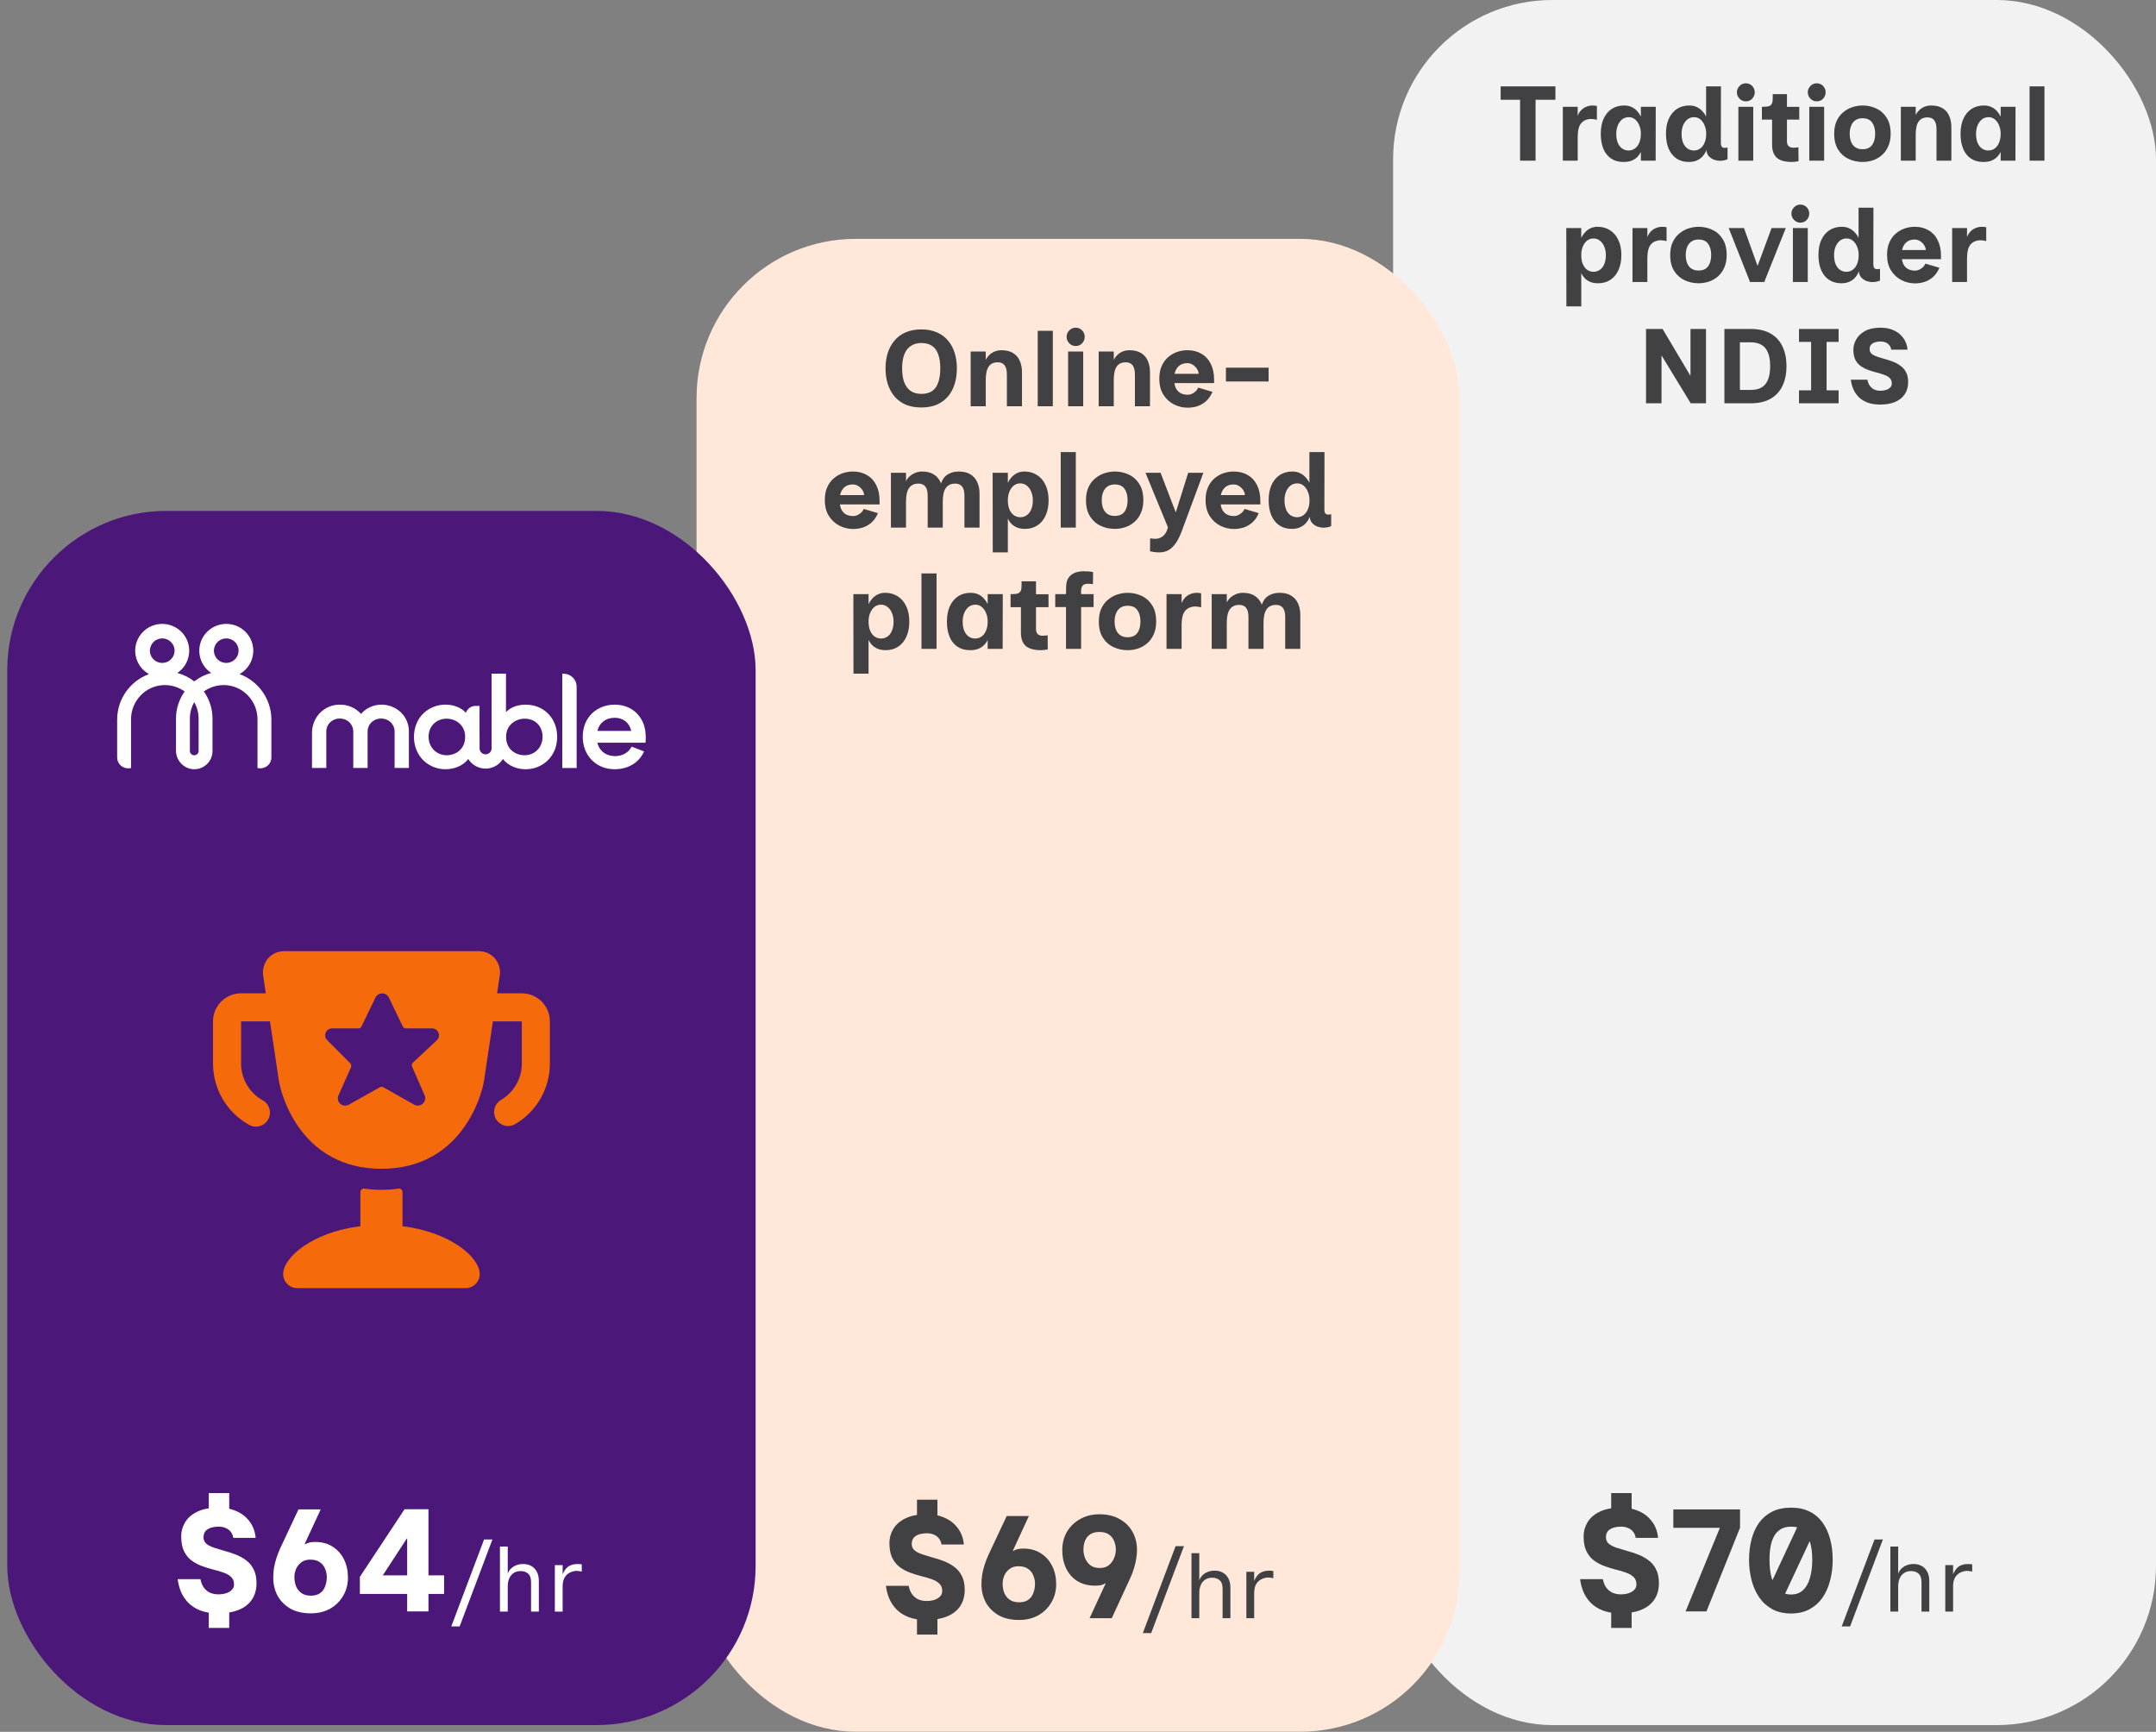 <svg xmlns="http://www.w3.org/2000/svg" width="320" height="257" viewBox="0 0 320 257" fill="none"><rect x="0" y="0" width="320" height="257" fill="#808080" stroke="none"/><rect x="206.769" width="113.231" height="256" rx="23.631" fill="#F2F2F2"></rect><path d="M225.613 23.846V14.803H222.73V12.819H230.859V14.803H227.913V23.846H225.613ZM231.96 23.846V15.843H234.166V17.166C234.25 16.956 234.355 16.762 234.481 16.584C234.617 16.395 234.78 16.232 234.969 16.095C235.158 15.959 235.368 15.854 235.599 15.78C235.83 15.696 236.077 15.654 236.34 15.654C236.424 15.654 236.539 15.659 236.686 15.67C236.833 15.68 236.944 15.696 237.017 15.717V17.781C236.86 17.728 236.66 17.692 236.419 17.671C236.177 17.639 235.957 17.644 235.757 17.686C235.347 17.77 235.027 17.928 234.796 18.159C234.565 18.39 234.402 18.689 234.308 19.057C234.213 19.425 234.166 19.86 234.166 20.365V23.846H231.96ZM240.962 24.035C240.248 24.035 239.639 23.867 239.135 23.531C238.631 23.195 238.247 22.717 237.985 22.098C237.722 21.467 237.591 20.722 237.591 19.86C237.591 18.978 237.733 18.227 238.016 17.608C238.31 16.977 238.715 16.494 239.229 16.158C239.754 15.822 240.358 15.654 241.041 15.654C241.482 15.654 241.865 15.733 242.191 15.89C242.517 16.048 242.79 16.253 243.01 16.505C243.231 16.746 243.409 17.014 243.546 17.308V15.843H245.751L245.736 23.846H243.546V22.539C243.409 22.822 243.226 23.079 242.995 23.311C242.774 23.531 242.496 23.71 242.16 23.846C241.834 23.972 241.435 24.035 240.962 24.035ZM241.75 22.334C242.107 22.323 242.417 22.218 242.679 22.019C242.953 21.819 243.163 21.536 243.31 21.168C243.467 20.79 243.546 20.354 243.546 19.86C243.546 19.398 243.467 18.983 243.31 18.616C243.163 18.238 242.953 17.939 242.679 17.718C242.417 17.497 242.107 17.387 241.75 17.387C241.372 17.387 241.041 17.497 240.757 17.718C240.484 17.939 240.269 18.238 240.112 18.616C239.965 18.983 239.891 19.398 239.891 19.86C239.891 20.365 239.965 20.806 240.112 21.184C240.269 21.551 240.484 21.835 240.757 22.035C241.041 22.234 241.372 22.334 241.75 22.334ZM253.287 22.255C253.14 22.612 252.946 22.927 252.704 23.2C252.473 23.463 252.185 23.668 251.838 23.815C251.502 23.962 251.103 24.035 250.641 24.035C249.958 24.035 249.359 23.867 248.845 23.531C248.341 23.195 247.952 22.717 247.679 22.098C247.406 21.467 247.269 20.722 247.269 19.86C247.269 18.978 247.411 18.227 247.695 17.608C247.989 16.977 248.393 16.494 248.908 16.158C249.433 15.822 250.037 15.654 250.719 15.654C251.161 15.654 251.539 15.733 251.854 15.89C252.179 16.048 252.452 16.253 252.673 16.505C252.904 16.746 253.088 17.014 253.224 17.308V12.819H255.43L255.414 21.2C255.414 21.515 255.482 21.73 255.619 21.845C255.755 21.961 256.018 21.977 256.407 21.893V23.626C256.302 23.689 256.128 23.746 255.887 23.799C255.656 23.841 255.435 23.862 255.225 23.862C254.983 23.862 254.71 23.809 254.406 23.704C254.101 23.589 253.839 23.41 253.618 23.169C253.398 22.927 253.287 22.623 253.287 22.255ZM251.444 22.334C251.801 22.323 252.111 22.218 252.374 22.019C252.647 21.819 252.857 21.536 253.004 21.168C253.161 20.79 253.24 20.354 253.24 19.86C253.24 19.398 253.161 18.983 253.004 18.616C252.857 18.238 252.647 17.939 252.374 17.718C252.111 17.497 251.801 17.387 251.444 17.387C251.066 17.387 250.735 17.497 250.452 17.718C250.179 17.939 249.963 18.238 249.806 18.616C249.659 18.983 249.585 19.398 249.585 19.86C249.585 20.365 249.659 20.806 249.806 21.184C249.963 21.551 250.179 21.835 250.452 22.035C250.735 22.234 251.066 22.334 251.444 22.334ZM259.119 15.04C258.762 15.04 258.452 14.909 258.189 14.646C257.927 14.373 257.795 14.058 257.795 13.701C257.795 13.333 257.927 13.018 258.189 12.755C258.452 12.493 258.762 12.362 259.119 12.362C259.497 12.362 259.812 12.493 260.064 12.755C260.316 13.018 260.442 13.333 260.442 13.701C260.442 14.058 260.316 14.373 260.064 14.646C259.812 14.909 259.497 15.04 259.119 15.04ZM258.016 23.846V15.843H260.221V23.846H258.016ZM265.965 24.035C264.936 24.035 264.185 23.825 263.712 23.405C263.25 22.974 263.019 22.339 263.019 21.499V17.749H261.507V15.843H261.806C262.142 15.843 262.405 15.806 262.594 15.733C262.783 15.659 262.914 15.539 262.987 15.371C263.072 15.192 263.114 14.961 263.114 14.677V13.969H265.225V15.859H267.052V17.749H265.225V20.948C265.225 21.315 265.319 21.572 265.508 21.719C265.697 21.856 265.897 21.924 266.107 21.924C266.212 21.924 266.343 21.919 266.501 21.908C266.658 21.898 266.8 21.882 266.926 21.861L266.942 23.909C266.805 23.951 266.637 23.983 266.438 24.004C266.249 24.025 266.091 24.035 265.965 24.035ZM269.642 15.04C269.285 15.04 268.975 14.909 268.712 14.646C268.45 14.373 268.318 14.058 268.318 13.701C268.318 13.333 268.45 13.018 268.712 12.755C268.975 12.493 269.285 12.362 269.642 12.362C270.02 12.362 270.335 12.493 270.587 12.755C270.839 13.018 270.965 13.333 270.965 13.701C270.965 14.058 270.839 14.373 270.587 14.646C270.335 14.909 270.02 15.04 269.642 15.04ZM268.539 23.846V15.843H270.745V23.846H268.539ZM276.443 24.035C275.718 24.035 275.035 23.888 274.395 23.594C273.754 23.3 273.234 22.843 272.835 22.224C272.436 21.604 272.236 20.811 272.236 19.845C272.236 19.11 272.357 18.479 272.599 17.954C272.84 17.429 273.166 16.998 273.575 16.662C273.985 16.316 274.437 16.064 274.93 15.906C275.434 15.738 275.939 15.654 276.443 15.654C277.167 15.654 277.845 15.801 278.475 16.095C279.116 16.389 279.63 16.846 280.019 17.466C280.418 18.075 280.617 18.868 280.617 19.845C280.617 20.569 280.497 21.194 280.255 21.719C280.024 22.244 279.709 22.68 279.31 23.027C278.911 23.373 278.459 23.631 277.955 23.799C277.461 23.956 276.957 24.035 276.443 24.035ZM276.443 22.145C277.083 22.145 277.556 21.94 277.86 21.53C278.165 21.11 278.317 20.548 278.317 19.845C278.317 19.151 278.165 18.595 277.86 18.175C277.566 17.755 277.094 17.545 276.443 17.545C275.833 17.545 275.361 17.755 275.025 18.175C274.699 18.595 274.536 19.151 274.536 19.845C274.536 20.548 274.699 21.11 275.025 21.53C275.361 21.94 275.833 22.145 276.443 22.145ZM282.13 23.846V15.843H284.335V17.072C284.419 16.883 284.535 16.704 284.682 16.536C284.829 16.358 284.997 16.206 285.186 16.079C285.385 15.943 285.606 15.838 285.847 15.764C286.089 15.691 286.341 15.654 286.604 15.654C287.307 15.654 287.88 15.791 288.321 16.064C288.772 16.337 289.103 16.72 289.313 17.214C289.523 17.697 289.628 18.253 289.628 18.884V23.846H287.423V19.183C287.423 18.595 287.313 18.154 287.092 17.86C286.871 17.566 286.535 17.419 286.084 17.419C285.653 17.419 285.307 17.524 285.044 17.734C284.792 17.933 284.608 18.233 284.493 18.632C284.388 19.031 284.335 19.514 284.335 20.081V23.846H282.13ZM294.362 24.035C293.648 24.035 293.039 23.867 292.535 23.531C292.031 23.195 291.647 22.717 291.385 22.098C291.122 21.467 290.991 20.722 290.991 19.86C290.991 18.978 291.133 18.227 291.416 17.608C291.71 16.977 292.115 16.494 292.629 16.158C293.154 15.822 293.758 15.654 294.441 15.654C294.882 15.654 295.265 15.733 295.591 15.89C295.917 16.048 296.19 16.253 296.41 16.505C296.631 16.746 296.809 17.014 296.946 17.308V15.843H299.151L299.136 23.846H296.946V22.539C296.809 22.822 296.626 23.079 296.395 23.311C296.174 23.531 295.896 23.71 295.56 23.846C295.234 23.972 294.835 24.035 294.362 24.035ZM295.15 22.334C295.507 22.323 295.817 22.218 296.079 22.019C296.353 21.819 296.563 21.536 296.71 21.168C296.867 20.79 296.946 20.354 296.946 19.86C296.946 19.398 296.867 18.983 296.71 18.616C296.563 18.238 296.353 17.939 296.079 17.718C295.817 17.497 295.507 17.387 295.15 17.387C294.772 17.387 294.441 17.497 294.157 17.718C293.884 17.939 293.669 18.238 293.512 18.616C293.365 18.983 293.291 19.398 293.291 19.86C293.291 20.365 293.365 20.806 293.512 21.184C293.669 21.551 293.884 21.835 294.157 22.035C294.441 22.234 294.772 22.334 295.15 22.334ZM301.236 23.846V12.819H303.442V23.846H301.236ZM234.694 40.539V45.469H232.488L232.472 33.843H234.694V35.308C234.83 35.014 235.009 34.746 235.229 34.505C235.45 34.253 235.718 34.048 236.033 33.891C236.348 33.733 236.71 33.654 237.12 33.654C237.813 33.654 238.422 33.822 238.947 34.158C239.483 34.494 239.898 34.977 240.192 35.608C240.496 36.227 240.649 36.978 240.649 37.86C240.649 38.722 240.502 39.467 240.207 40.097C239.924 40.717 239.525 41.195 239.01 41.531C238.496 41.867 237.892 42.035 237.198 42.035C236.768 42.035 236.39 41.972 236.064 41.846C235.739 41.71 235.46 41.531 235.229 41.31C235.009 41.08 234.83 40.822 234.694 40.539ZM236.49 40.334C236.868 40.334 237.193 40.234 237.466 40.035C237.75 39.835 237.965 39.551 238.112 39.184C238.27 38.806 238.348 38.365 238.348 37.86C238.348 37.398 238.27 36.983 238.112 36.616C237.965 36.238 237.75 35.938 237.466 35.718C237.193 35.497 236.868 35.387 236.49 35.387C236.132 35.387 235.817 35.497 235.544 35.718C235.282 35.938 235.072 36.238 234.914 36.616C234.767 36.983 234.694 37.398 234.694 37.86C234.694 38.354 234.767 38.79 234.914 39.168C235.072 39.536 235.282 39.819 235.544 40.019C235.817 40.218 236.132 40.323 236.49 40.334ZM242.299 41.846V33.843H244.504V35.166C244.588 34.956 244.693 34.762 244.819 34.584C244.956 34.395 245.119 34.232 245.308 34.095C245.497 33.959 245.707 33.854 245.938 33.78C246.169 33.696 246.416 33.654 246.678 33.654C246.762 33.654 246.878 33.659 247.025 33.67C247.172 33.68 247.282 33.696 247.356 33.717V35.781C247.198 35.728 246.999 35.692 246.757 35.671C246.516 35.639 246.295 35.644 246.095 35.686C245.686 35.77 245.366 35.928 245.134 36.159C244.903 36.39 244.741 36.689 244.646 37.057C244.552 37.425 244.504 37.86 244.504 38.365V41.846H242.299ZM252.104 42.035C251.379 42.035 250.697 41.888 250.056 41.594C249.416 41.3 248.896 40.843 248.497 40.224C248.097 39.604 247.898 38.811 247.898 37.845C247.898 37.109 248.019 36.479 248.26 35.954C248.502 35.429 248.827 34.998 249.237 34.662C249.647 34.316 250.098 34.064 250.592 33.906C251.096 33.738 251.6 33.654 252.104 33.654C252.829 33.654 253.506 33.801 254.136 34.095C254.777 34.389 255.292 34.846 255.68 35.466C256.079 36.075 256.279 36.868 256.279 37.845C256.279 38.569 256.158 39.194 255.917 39.719C255.686 40.245 255.37 40.68 254.971 41.027C254.572 41.373 254.121 41.631 253.617 41.799C253.123 41.956 252.619 42.035 252.104 42.035ZM252.104 40.145C252.745 40.145 253.217 39.94 253.522 39.53C253.827 39.11 253.979 38.548 253.979 37.845C253.979 37.151 253.827 36.595 253.522 36.175C253.228 35.755 252.755 35.545 252.104 35.545C251.495 35.545 251.022 35.755 250.686 36.175C250.361 36.595 250.198 37.151 250.198 37.845C250.198 38.548 250.361 39.11 250.686 39.53C251.022 39.94 251.495 40.145 252.104 40.145ZM256.578 33.843H258.847L261.714 41.846H259.745L256.578 33.843ZM265.054 33.843L261.856 41.846H259.981L262.943 33.843H265.054ZM267.211 33.04C266.854 33.04 266.544 32.908 266.282 32.646C266.019 32.373 265.888 32.058 265.888 31.701C265.888 31.333 266.019 31.018 266.282 30.756C266.544 30.493 266.854 30.362 267.211 30.362C267.589 30.362 267.904 30.493 268.156 30.756C268.408 31.018 268.534 31.333 268.534 31.701C268.534 32.058 268.408 32.373 268.156 32.646C267.904 32.908 267.589 33.04 267.211 33.04ZM266.108 41.846V33.843H268.314V41.846H266.108ZM275.918 40.255C275.771 40.612 275.577 40.927 275.335 41.2C275.104 41.463 274.815 41.668 274.469 41.815C274.133 41.962 273.734 42.035 273.271 42.035C272.589 42.035 271.99 41.867 271.476 41.531C270.971 41.195 270.583 40.717 270.31 40.097C270.037 39.467 269.9 38.722 269.9 37.86C269.9 36.978 270.042 36.227 270.325 35.608C270.62 34.977 271.024 34.494 271.539 34.158C272.064 33.822 272.668 33.654 273.35 33.654C273.791 33.654 274.169 33.733 274.484 33.891C274.81 34.048 275.083 34.253 275.304 34.505C275.535 34.746 275.719 35.014 275.855 35.308V30.819H278.061L278.045 39.2C278.045 39.515 278.113 39.73 278.25 39.845C278.386 39.961 278.649 39.977 279.037 39.893V41.626C278.932 41.689 278.759 41.746 278.517 41.799C278.286 41.841 278.066 41.862 277.856 41.862C277.614 41.862 277.341 41.809 277.037 41.704C276.732 41.589 276.469 41.41 276.249 41.169C276.028 40.927 275.918 40.623 275.918 40.255ZM274.075 40.334C274.432 40.323 274.742 40.218 275.004 40.019C275.277 39.819 275.487 39.536 275.635 39.168C275.792 38.79 275.871 38.354 275.871 37.86C275.871 37.398 275.792 36.983 275.635 36.616C275.487 36.238 275.277 35.938 275.004 35.718C274.742 35.497 274.432 35.387 274.075 35.387C273.697 35.387 273.366 35.497 273.082 35.718C272.809 35.938 272.594 36.238 272.436 36.616C272.289 36.983 272.216 37.398 272.216 37.86C272.216 38.365 272.289 38.806 272.436 39.184C272.594 39.551 272.809 39.835 273.082 40.035C273.366 40.234 273.697 40.334 274.075 40.334ZM284.227 42.051C283.523 42.051 282.851 41.888 282.21 41.563C281.58 41.237 281.065 40.759 280.666 40.129C280.278 39.499 280.083 38.727 280.083 37.813C280.083 37.099 280.199 36.485 280.43 35.97C280.661 35.445 280.971 35.014 281.359 34.678C281.758 34.332 282.2 34.074 282.683 33.906C283.176 33.738 283.68 33.654 284.195 33.654C284.983 33.654 285.665 33.828 286.243 34.174C286.831 34.51 287.283 34.998 287.598 35.639C287.923 36.28 288.086 37.047 288.086 37.939V38.459H281.737L281.722 37.104H285.833C285.833 36.968 285.797 36.81 285.723 36.632C285.65 36.453 285.539 36.285 285.392 36.127C285.256 35.959 285.082 35.823 284.872 35.718C284.673 35.602 284.442 35.545 284.179 35.545C283.738 35.545 283.376 35.644 283.092 35.844C282.809 36.044 282.593 36.317 282.446 36.663C282.31 36.999 282.242 37.383 282.242 37.813C282.242 38.296 282.31 38.716 282.446 39.074C282.593 39.42 282.814 39.688 283.108 39.877C283.413 40.066 283.796 40.16 284.258 40.16C284.416 40.16 284.594 40.124 284.794 40.05C284.993 39.966 285.182 39.845 285.361 39.688C285.539 39.53 285.676 39.341 285.77 39.121L287.85 39.735C287.608 40.313 287.288 40.775 286.889 41.121C286.5 41.458 286.075 41.699 285.613 41.846C285.151 41.983 284.689 42.051 284.227 42.051ZM289.745 41.846V33.843H291.95V35.166C292.034 34.956 292.14 34.762 292.266 34.584C292.402 34.395 292.565 34.232 292.754 34.095C292.943 33.959 293.153 33.854 293.384 33.78C293.615 33.696 293.862 33.654 294.124 33.654C294.209 33.654 294.324 33.659 294.471 33.67C294.618 33.68 294.728 33.696 294.802 33.717V35.781C294.644 35.728 294.445 35.692 294.203 35.671C293.962 35.639 293.741 35.644 293.542 35.686C293.132 35.77 292.812 35.928 292.581 36.159C292.35 36.39 292.187 36.689 292.092 37.057C291.998 37.425 291.95 37.86 291.95 38.365V41.846H289.745ZM244.308 59.846V48.819H246.766L251.413 56.632H250.909V48.819H253.209V59.846H250.94L246.104 51.906H246.608V59.846H244.308ZM255.941 59.846V48.819H259.848C261.056 48.819 262.048 49.05 262.825 49.512C263.613 49.974 264.196 50.62 264.574 51.449C264.963 52.269 265.157 53.235 265.157 54.348C265.157 55.44 264.963 56.401 264.574 57.231C264.196 58.05 263.613 58.691 262.825 59.153C262.048 59.615 261.056 59.846 259.848 59.846H255.941ZM258.241 57.861H259.895C260.515 57.861 261.035 57.74 261.455 57.499C261.875 57.257 262.19 56.879 262.4 56.365C262.621 55.839 262.731 55.162 262.731 54.332C262.731 53.503 262.621 52.83 262.4 52.316C262.19 51.801 261.875 51.423 261.455 51.181C261.035 50.929 260.515 50.803 259.895 50.803H258.241V57.861ZM267.014 59.846V57.924H268.81V50.74H267.014V48.819H272.89V50.74H271.11V57.924H272.89V59.846H267.014ZM279.085 60.035C278.318 60.035 277.667 59.93 277.131 59.72C276.606 59.51 276.17 59.227 275.824 58.869C275.488 58.512 275.23 58.118 275.052 57.688C274.873 57.247 274.758 56.8 274.705 56.349H277.163C277.236 56.737 277.368 57.053 277.557 57.294C277.746 57.536 277.972 57.714 278.234 57.83C278.507 57.935 278.791 57.987 279.085 57.987C279.41 57.987 279.699 57.945 279.951 57.861C280.203 57.777 280.403 57.656 280.55 57.499C280.707 57.341 280.786 57.147 280.786 56.916C280.786 56.569 280.681 56.296 280.471 56.097C280.272 55.897 279.999 55.74 279.652 55.624C279.316 55.498 278.943 55.383 278.533 55.278C278.134 55.172 277.73 55.052 277.32 54.915C276.921 54.768 276.548 54.579 276.202 54.348C275.866 54.106 275.593 53.791 275.383 53.403C275.183 53.014 275.083 52.515 275.083 51.906C275.083 51.371 275.225 50.856 275.509 50.362C275.792 49.858 276.228 49.443 276.816 49.118C277.415 48.792 278.176 48.629 279.101 48.629C279.804 48.629 280.403 48.734 280.896 48.944C281.401 49.144 281.81 49.407 282.125 49.732C282.451 50.058 282.692 50.41 282.85 50.788C283.008 51.166 283.097 51.533 283.118 51.891H280.707C280.665 51.628 280.571 51.407 280.424 51.229C280.287 51.05 280.104 50.914 279.872 50.819C279.652 50.725 279.395 50.677 279.101 50.677C278.869 50.677 278.628 50.709 278.376 50.772C278.134 50.835 277.924 50.95 277.746 51.118C277.578 51.276 277.494 51.512 277.494 51.828C277.494 52.1 277.593 52.326 277.793 52.505C278.003 52.673 278.276 52.815 278.612 52.93C278.959 53.046 279.337 53.161 279.746 53.277C280.156 53.382 280.56 53.513 280.96 53.671C281.369 53.828 281.742 54.033 282.078 54.285C282.425 54.527 282.698 54.842 282.897 55.23C283.107 55.619 283.212 56.107 283.212 56.695C283.212 57.41 283.039 58.019 282.692 58.523C282.356 59.017 281.878 59.395 281.259 59.657C280.65 59.909 279.925 60.035 279.085 60.035Z" fill="#414042"></path><path d="M240.546 239.414C239.492 239.414 238.597 239.269 237.86 238.981C237.138 238.692 236.539 238.302 236.062 237.811C235.6 237.32 235.247 236.778 235.001 236.186C234.756 235.58 234.597 234.966 234.524 234.345H237.904C238.005 234.879 238.185 235.313 238.445 235.645C238.705 235.977 239.016 236.222 239.377 236.381C239.752 236.526 240.142 236.598 240.546 236.598C240.994 236.598 241.391 236.54 241.738 236.425C242.084 236.309 242.359 236.143 242.561 235.926C242.778 235.71 242.886 235.443 242.886 235.125C242.886 234.648 242.741 234.28 242.453 234.02C242.178 233.746 241.803 233.529 241.326 233.37C240.864 233.197 240.351 233.045 239.788 232.915C239.239 232.771 238.684 232.598 238.12 232.395C237.572 232.193 237.059 231.919 236.582 231.572C236.12 231.226 235.745 230.764 235.456 230.186C235.182 229.608 235.044 228.872 235.044 227.976C235.044 227.24 235.239 226.547 235.629 225.897C236.019 225.247 236.618 224.727 237.427 224.337C238.25 223.933 239.297 223.731 240.568 223.731C241.536 223.731 242.359 223.875 243.037 224.164C243.731 224.438 244.294 224.799 244.727 225.247C245.175 225.695 245.507 226.179 245.724 226.698C245.94 227.218 246.063 227.724 246.092 228.215H242.778C242.72 227.854 242.59 227.55 242.388 227.305C242.2 227.059 241.947 226.872 241.629 226.742C241.326 226.612 240.972 226.547 240.568 226.547C240.25 226.547 239.918 226.59 239.572 226.677C239.239 226.763 238.951 226.922 238.705 227.153C238.474 227.384 238.359 227.717 238.359 228.15C238.359 228.525 238.496 228.836 238.77 229.081C239.059 229.312 239.434 229.507 239.897 229.666C240.373 229.825 240.893 229.984 241.456 230.143C242.019 230.287 242.575 230.468 243.124 230.684C243.687 230.901 244.2 231.182 244.662 231.529C245.139 231.876 245.514 232.323 245.788 232.872C246.077 233.421 246.222 234.107 246.222 234.93C246.222 235.912 245.983 236.742 245.507 237.421C245.045 238.085 244.388 238.583 243.536 238.916C242.698 239.248 241.702 239.414 240.546 239.414ZM239.138 225.009V221.565H242.171V225.009H239.138ZM242.171 238.612V241.58H239.138V238.612H242.171ZM250.179 239.132L255.269 226.72H248.359V223.991H258.258V226.72L253.276 239.132H250.179ZM265.839 239.435C264.756 239.435 263.817 239.219 263.023 238.786C262.243 238.352 261.601 237.768 261.095 237.031C260.59 236.28 260.214 235.428 259.969 234.475C259.723 233.522 259.6 232.525 259.6 231.486C259.6 230.388 259.723 229.37 259.969 228.431C260.214 227.493 260.59 226.67 261.095 225.962C261.615 225.254 262.265 224.706 263.045 224.316C263.824 223.926 264.756 223.731 265.839 223.731C266.908 223.731 267.825 223.926 268.59 224.316C269.37 224.706 270.012 225.254 270.518 225.962C271.023 226.67 271.399 227.493 271.644 228.431C271.89 229.37 272.012 230.388 272.012 231.486C272.012 232.525 271.89 233.522 271.644 234.475C271.413 235.428 271.045 236.28 270.54 237.031C270.034 237.768 269.391 238.352 268.612 238.786C267.832 239.219 266.908 239.435 265.839 239.435ZM265.839 236.619C266.561 236.619 267.153 236.403 267.615 235.97C268.077 235.536 268.417 234.937 268.633 234.172C268.864 233.392 268.98 232.489 268.98 231.464C268.98 230.41 268.864 229.522 268.633 228.8C268.417 228.063 268.077 227.507 267.615 227.132C267.168 226.742 266.583 226.547 265.861 226.547C265.11 226.547 264.496 226.742 264.019 227.132C263.543 227.507 263.189 228.063 262.958 228.8C262.741 229.522 262.633 230.41 262.633 231.464C262.633 232.489 262.741 233.392 262.958 234.172C263.189 234.937 263.536 235.536 263.998 235.97C264.474 236.403 265.088 236.619 265.839 236.619ZM261.767 237.291L267.074 225.94H269.89L264.583 237.291H261.767ZM273.354 241.359L278.22 228.457H279.461L274.595 241.359H273.354ZM280.577 239.154V229.505H281.735V233.557C281.762 233.438 281.827 233.295 281.928 233.13C282.029 232.965 282.171 232.804 282.355 232.648C282.539 232.491 282.769 232.363 283.044 232.262C283.32 232.151 283.651 232.096 284.037 232.096C284.487 232.096 284.882 232.193 285.222 232.386C285.571 232.579 285.847 232.863 286.049 233.24C286.251 233.617 286.353 234.081 286.353 234.633V239.154H285.195V234.798C285.195 234.201 285.052 233.778 284.767 233.53C284.482 233.272 284.11 233.144 283.651 233.144C283.228 233.144 282.874 233.245 282.589 233.447C282.304 233.64 282.089 233.911 281.941 234.26C281.804 234.6 281.735 234.991 281.735 235.432V239.154H280.577ZM288.725 239.154V232.262H289.883V233.626C289.956 233.442 290.048 233.263 290.159 233.089C290.269 232.905 290.407 232.739 290.572 232.592C290.747 232.436 290.958 232.317 291.206 232.234C291.463 232.142 291.771 232.096 292.13 232.096C292.203 232.096 292.304 232.101 292.433 232.11C292.562 232.119 292.658 232.133 292.722 232.151V233.226C292.585 233.181 292.41 233.148 292.199 233.13C291.987 233.102 291.794 233.107 291.62 233.144C291.252 233.217 290.935 233.351 290.669 233.544C290.411 233.737 290.214 233.989 290.076 234.302C289.947 234.614 289.883 234.991 289.883 235.432V239.154H288.725Z" fill="#414042"></path><rect x="103.385" y="35.446" width="113.231" height="221.538" rx="23.631" fill="#FFE8D9"></rect><path d="M136.744 60.468C135.848 60.468 135.064 60.324 134.392 60.036C133.731 59.738 133.181 59.327 132.744 58.804C132.307 58.271 131.976 57.652 131.752 56.948C131.539 56.244 131.432 55.487 131.432 54.676C131.432 53.866 131.539 53.108 131.752 52.404C131.976 51.7 132.307 51.087 132.744 50.564C133.181 50.031 133.731 49.62 134.392 49.332C135.064 49.034 135.848 48.884 136.744 48.884C137.64 48.884 138.419 49.034 139.08 49.332C139.741 49.62 140.291 50.031 140.728 50.564C141.165 51.087 141.491 51.7 141.704 52.404C141.917 53.108 142.024 53.866 142.024 54.676C142.024 55.487 141.917 56.244 141.704 56.948C141.491 57.652 141.165 58.271 140.728 58.804C140.291 59.327 139.741 59.738 139.08 60.036C138.419 60.324 137.64 60.468 136.744 60.468ZM136.744 58.452C137.395 58.452 137.928 58.314 138.344 58.036C138.76 57.748 139.064 57.322 139.256 56.756C139.459 56.191 139.56 55.498 139.56 54.676C139.56 53.844 139.459 53.151 139.256 52.596C139.064 52.031 138.76 51.61 138.344 51.332C137.928 51.044 137.395 50.9 136.744 50.9C136.136 50.9 135.619 51.044 135.192 51.332C134.765 51.61 134.44 52.031 134.216 52.596C134.003 53.151 133.896 53.844 133.896 54.676C133.896 55.498 134.003 56.191 134.216 56.756C134.44 57.322 134.765 57.748 135.192 58.036C135.619 58.314 136.136 58.452 136.744 58.452ZM144.069 60.292V52.164H146.309V53.412C146.394 53.22 146.512 53.039 146.661 52.868C146.81 52.687 146.981 52.532 147.173 52.404C147.376 52.266 147.6 52.159 147.845 52.084C148.09 52.01 148.346 51.972 148.613 51.972C149.328 51.972 149.909 52.111 150.357 52.388C150.816 52.666 151.152 53.055 151.365 53.556C151.578 54.047 151.685 54.612 151.685 55.252V60.292H149.445V55.556C149.445 54.959 149.333 54.511 149.109 54.212C148.885 53.914 148.544 53.764 148.085 53.764C147.648 53.764 147.296 53.871 147.029 54.084C146.773 54.287 146.586 54.591 146.469 54.996C146.362 55.402 146.309 55.892 146.309 56.468V60.292H144.069ZM154.022 60.292V49.092H156.262V60.292H154.022ZM159.652 51.348C159.289 51.348 158.975 51.215 158.708 50.948C158.441 50.671 158.308 50.351 158.308 49.988C158.308 49.615 158.441 49.295 158.708 49.028C158.975 48.762 159.289 48.628 159.652 48.628C160.036 48.628 160.356 48.762 160.612 49.028C160.868 49.295 160.996 49.615 160.996 49.988C160.996 50.351 160.868 50.671 160.612 50.948C160.356 51.215 160.036 51.348 159.652 51.348ZM158.532 60.292V52.164H160.772V60.292H158.532ZM163.069 60.292V52.164H165.309V53.412C165.394 53.22 165.512 53.039 165.661 52.868C165.81 52.687 165.981 52.532 166.173 52.404C166.376 52.266 166.6 52.159 166.845 52.084C167.09 52.01 167.346 51.972 167.613 51.972C168.328 51.972 168.909 52.111 169.357 52.388C169.816 52.666 170.152 53.055 170.365 53.556C170.578 54.047 170.685 54.612 170.685 55.252V60.292H168.445V55.556C168.445 54.959 168.333 54.511 168.109 54.212C167.885 53.914 167.544 53.764 167.085 53.764C166.648 53.764 166.296 53.871 166.029 54.084C165.773 54.287 165.586 54.591 165.469 54.996C165.362 55.402 165.309 55.892 165.309 56.468V60.292H163.069ZM176.277 60.5C175.562 60.5 174.88 60.335 174.229 60.004C173.589 59.674 173.066 59.188 172.661 58.548C172.266 57.908 172.069 57.124 172.069 56.196C172.069 55.471 172.186 54.847 172.421 54.324C172.656 53.791 172.97 53.354 173.365 53.012C173.77 52.66 174.218 52.399 174.709 52.228C175.21 52.058 175.722 51.972 176.245 51.972C177.045 51.972 177.738 52.148 178.325 52.5C178.922 52.842 179.381 53.338 179.701 53.988C180.032 54.639 180.197 55.418 180.197 56.324V56.852H173.749L173.733 55.476H177.909C177.909 55.338 177.872 55.178 177.797 54.996C177.722 54.815 177.61 54.644 177.461 54.484C177.322 54.314 177.146 54.175 176.933 54.068C176.73 53.951 176.496 53.892 176.229 53.892C175.781 53.892 175.413 53.994 175.125 54.196C174.837 54.399 174.618 54.676 174.469 55.028C174.33 55.37 174.261 55.759 174.261 56.196C174.261 56.687 174.33 57.114 174.469 57.476C174.618 57.828 174.842 58.1 175.141 58.292C175.45 58.484 175.84 58.58 176.309 58.58C176.469 58.58 176.65 58.543 176.853 58.468C177.056 58.383 177.248 58.26 177.429 58.1C177.61 57.94 177.749 57.748 177.845 57.524L179.957 58.148C179.712 58.735 179.386 59.204 178.981 59.556C178.586 59.898 178.154 60.143 177.685 60.292C177.216 60.431 176.746 60.5 176.277 60.5ZM181.954 56.612V54.564H188.29V56.612H181.954ZM126.629 78.5C125.914 78.5 125.231 78.335 124.581 78.004C123.941 77.674 123.418 77.188 123.013 76.548C122.618 75.908 122.421 75.124 122.421 74.196C122.421 73.471 122.538 72.847 122.773 72.324C123.007 71.791 123.322 71.354 123.717 71.012C124.122 70.66 124.57 70.399 125.061 70.228C125.562 70.058 126.074 69.972 126.597 69.972C127.397 69.972 128.09 70.148 128.677 70.5C129.274 70.842 129.733 71.338 130.053 71.988C130.383 72.639 130.549 73.418 130.549 74.324V74.852H124.101L124.085 73.476H128.261C128.261 73.338 128.223 73.178 128.149 72.996C128.074 72.815 127.962 72.644 127.813 72.484C127.674 72.314 127.498 72.175 127.285 72.068C127.082 71.951 126.847 71.892 126.581 71.892C126.133 71.892 125.765 71.994 125.477 72.196C125.189 72.399 124.97 72.676 124.821 73.028C124.682 73.37 124.613 73.759 124.613 74.196C124.613 74.687 124.682 75.114 124.821 75.476C124.97 75.828 125.194 76.1 125.493 76.292C125.802 76.484 126.191 76.58 126.661 76.58C126.821 76.58 127.002 76.543 127.205 76.468C127.407 76.383 127.599 76.26 127.781 76.1C127.962 75.94 128.101 75.748 128.197 75.524L130.309 76.148C130.063 76.735 129.738 77.204 129.333 77.556C128.938 77.898 128.506 78.143 128.037 78.292C127.567 78.431 127.098 78.5 126.629 78.5ZM132.233 78.292V70.164H134.473V71.412C134.559 71.22 134.676 71.039 134.825 70.868C134.985 70.687 135.172 70.532 135.385 70.404C135.599 70.266 135.828 70.159 136.073 70.084C136.329 70.01 136.591 69.972 136.857 69.972C137.551 69.972 138.121 70.111 138.569 70.388C139.028 70.666 139.369 71.055 139.593 71.556C139.817 72.047 139.929 72.612 139.929 73.252V78.292H137.689V73.556C137.689 72.938 137.572 72.484 137.337 72.196C137.113 71.908 136.772 71.764 136.313 71.764C135.876 71.764 135.519 71.871 135.241 72.084C134.975 72.287 134.777 72.591 134.649 72.996C134.532 73.402 134.473 73.892 134.473 74.468V78.292H132.233ZM143.145 78.292V73.556C143.145 72.938 143.028 72.484 142.793 72.196C142.569 71.908 142.228 71.764 141.769 71.764C141.332 71.764 140.975 71.871 140.697 72.084C140.431 72.287 140.233 72.591 140.105 72.996C139.988 73.402 139.929 73.892 139.929 74.468L139.673 71.732C139.791 71.391 139.94 71.108 140.121 70.884C140.313 70.65 140.532 70.468 140.777 70.34C141.023 70.202 141.273 70.106 141.529 70.052C141.796 69.999 142.057 69.972 142.313 69.972C143.007 69.972 143.577 70.111 144.025 70.388C144.484 70.666 144.825 71.055 145.049 71.556C145.273 72.047 145.385 72.612 145.385 73.252V78.292H143.145ZM149.587 76.964V81.972H147.347L147.331 70.164H149.587V71.652C149.726 71.354 149.907 71.082 150.131 70.836C150.355 70.58 150.627 70.372 150.947 70.212C151.267 70.052 151.635 69.972 152.051 69.972C152.755 69.972 153.374 70.143 153.907 70.484C154.451 70.826 154.873 71.316 155.171 71.956C155.481 72.586 155.635 73.348 155.635 74.244C155.635 75.119 155.486 75.876 155.187 76.516C154.899 77.146 154.494 77.631 153.971 77.972C153.449 78.314 152.835 78.484 152.131 78.484C151.694 78.484 151.31 78.42 150.979 78.292C150.649 78.154 150.366 77.972 150.131 77.748C149.907 77.514 149.726 77.252 149.587 76.964ZM151.411 76.756C151.795 76.756 152.126 76.655 152.403 76.452C152.691 76.25 152.91 75.962 153.059 75.588C153.219 75.204 153.299 74.756 153.299 74.244C153.299 73.775 153.219 73.354 153.059 72.98C152.91 72.596 152.691 72.292 152.403 72.068C152.126 71.844 151.795 71.732 151.411 71.732C151.049 71.732 150.729 71.844 150.451 72.068C150.185 72.292 149.971 72.596 149.811 72.98C149.662 73.354 149.587 73.775 149.587 74.244C149.587 74.746 149.662 75.188 149.811 75.572C149.971 75.946 150.185 76.234 150.451 76.436C150.729 76.639 151.049 76.746 151.411 76.756ZM157.436 78.292V67.092H159.676V78.292H157.436ZM165.457 78.484C164.721 78.484 164.028 78.335 163.377 78.036C162.727 77.738 162.199 77.274 161.793 76.644C161.388 76.015 161.185 75.21 161.185 74.228C161.185 73.482 161.308 72.842 161.553 72.308C161.799 71.775 162.129 71.338 162.545 70.996C162.961 70.644 163.42 70.388 163.921 70.228C164.433 70.058 164.945 69.972 165.457 69.972C166.193 69.972 166.881 70.122 167.521 70.42C168.172 70.719 168.695 71.183 169.089 71.812C169.495 72.431 169.697 73.236 169.697 74.228C169.697 74.964 169.575 75.599 169.329 76.132C169.095 76.666 168.775 77.108 168.369 77.46C167.964 77.812 167.505 78.074 166.993 78.244C166.492 78.404 165.98 78.484 165.457 78.484ZM165.457 76.564C166.108 76.564 166.588 76.356 166.897 75.94C167.207 75.514 167.361 74.943 167.361 74.228C167.361 73.524 167.207 72.959 166.897 72.532C166.599 72.106 166.119 71.892 165.457 71.892C164.839 71.892 164.359 72.106 164.017 72.532C163.687 72.959 163.521 73.524 163.521 74.228C163.521 74.943 163.687 75.514 164.017 75.94C164.359 76.356 164.839 76.564 165.457 76.564ZM172.065 81.972C171.745 81.972 171.463 81.951 171.217 81.908C170.972 81.876 170.796 81.844 170.689 81.812L170.705 79.892C170.801 79.914 170.935 79.93 171.105 79.94C171.287 79.951 171.415 79.956 171.489 79.956C171.735 79.956 171.98 79.903 172.225 79.796C172.471 79.69 172.695 79.508 172.897 79.252C173.1 79.007 173.249 78.671 173.345 78.244L170.017 70.164H172.257L174.513 76.036L176.353 70.164H178.609L175.393 78.836C175.116 79.594 174.807 80.202 174.465 80.66C174.135 81.13 173.772 81.466 173.377 81.668C172.983 81.871 172.545 81.972 172.065 81.972ZM183.144 78.5C182.43 78.5 181.747 78.335 181.096 78.004C180.456 77.674 179.934 77.188 179.528 76.548C179.134 75.908 178.936 75.124 178.936 74.196C178.936 73.471 179.054 72.847 179.288 72.324C179.523 71.791 179.838 71.354 180.232 71.012C180.638 70.66 181.086 70.399 181.576 70.228C182.078 70.058 182.59 69.972 183.112 69.972C183.912 69.972 184.606 70.148 185.192 70.5C185.79 70.842 186.248 71.338 186.568 71.988C186.899 72.639 187.064 73.418 187.064 74.324V74.852H180.616L180.6 73.476H184.776C184.776 73.338 184.739 73.178 184.664 72.996C184.59 72.815 184.478 72.644 184.328 72.484C184.19 72.314 184.014 72.175 183.8 72.068C183.598 71.951 183.363 71.892 183.096 71.892C182.648 71.892 182.28 71.994 181.992 72.196C181.704 72.399 181.486 72.676 181.336 73.028C181.198 73.37 181.128 73.759 181.128 74.196C181.128 74.687 181.198 75.114 181.336 75.476C181.486 75.828 181.71 76.1 182.008 76.292C182.318 76.484 182.707 76.58 183.176 76.58C183.336 76.58 183.518 76.543 183.72 76.468C183.923 76.383 184.115 76.26 184.296 76.1C184.478 75.94 184.616 75.748 184.712 75.524L186.824 76.148C186.579 76.735 186.254 77.204 185.848 77.556C185.454 77.898 185.022 78.143 184.552 78.292C184.083 78.431 183.614 78.5 183.144 78.5ZM194.409 76.676C194.26 77.039 194.062 77.359 193.817 77.636C193.582 77.903 193.289 78.111 192.937 78.26C192.596 78.41 192.19 78.484 191.721 78.484C191.028 78.484 190.42 78.314 189.897 77.972C189.385 77.631 188.99 77.146 188.713 76.516C188.436 75.876 188.297 75.119 188.297 74.244C188.297 73.348 188.441 72.586 188.729 71.956C189.028 71.316 189.438 70.826 189.961 70.484C190.494 70.143 191.108 69.972 191.801 69.972C192.249 69.972 192.633 70.052 192.953 70.212C193.284 70.372 193.561 70.58 193.785 70.836C194.02 71.082 194.206 71.354 194.345 71.652V67.092H196.585L196.569 75.604C196.569 75.924 196.638 76.143 196.777 76.26C196.916 76.378 197.182 76.394 197.577 76.308V78.068C197.47 78.132 197.294 78.191 197.049 78.244C196.814 78.287 196.59 78.308 196.377 78.308C196.132 78.308 195.854 78.255 195.545 78.148C195.236 78.031 194.969 77.85 194.745 77.604C194.521 77.359 194.409 77.05 194.409 76.676ZM192.537 76.756C192.9 76.746 193.214 76.639 193.481 76.436C193.758 76.234 193.972 75.946 194.121 75.572C194.281 75.188 194.361 74.746 194.361 74.244C194.361 73.775 194.281 73.354 194.121 72.98C193.972 72.596 193.758 72.292 193.481 72.068C193.214 71.844 192.9 71.732 192.537 71.732C192.153 71.732 191.817 71.844 191.529 72.068C191.252 72.292 191.033 72.596 190.873 72.98C190.724 73.354 190.649 73.775 190.649 74.244C190.649 74.756 190.724 75.204 190.873 75.588C191.033 75.962 191.252 76.25 191.529 76.452C191.817 76.655 192.153 76.756 192.537 76.756ZM128.915 94.964V99.972H126.675L126.659 88.164H128.915V89.652C129.054 89.354 129.235 89.082 129.459 88.836C129.683 88.58 129.955 88.372 130.275 88.212C130.595 88.052 130.963 87.972 131.379 87.972C132.083 87.972 132.702 88.143 133.235 88.484C133.779 88.826 134.201 89.316 134.499 89.956C134.809 90.586 134.963 91.348 134.963 92.244C134.963 93.119 134.814 93.876 134.515 94.516C134.227 95.146 133.822 95.631 133.299 95.972C132.777 96.314 132.163 96.484 131.459 96.484C131.022 96.484 130.638 96.42 130.307 96.292C129.977 96.154 129.694 95.972 129.459 95.748C129.235 95.514 129.054 95.252 128.915 94.964ZM130.739 94.756C131.123 94.756 131.454 94.655 131.731 94.452C132.019 94.25 132.238 93.962 132.387 93.588C132.547 93.204 132.627 92.756 132.627 92.244C132.627 91.775 132.547 91.354 132.387 90.98C132.238 90.596 132.019 90.292 131.731 90.068C131.454 89.844 131.123 89.732 130.739 89.732C130.377 89.732 130.057 89.844 129.779 90.068C129.513 90.292 129.299 90.596 129.139 90.98C128.99 91.354 128.915 91.775 128.915 92.244C128.915 92.746 128.99 93.188 129.139 93.572C129.299 93.946 129.513 94.234 129.779 94.436C130.057 94.639 130.377 94.746 130.739 94.756ZM136.764 96.292V85.092H139.004V96.292H136.764ZM143.97 96.484C143.244 96.484 142.626 96.314 142.114 95.972C141.602 95.631 141.212 95.146 140.946 94.516C140.679 93.876 140.546 93.119 140.546 92.244C140.546 91.348 140.69 90.586 140.978 89.956C141.276 89.316 141.687 88.826 142.21 88.484C142.743 88.143 143.356 87.972 144.05 87.972C144.498 87.972 144.887 88.052 145.218 88.212C145.548 88.372 145.826 88.58 146.05 88.836C146.274 89.082 146.455 89.354 146.594 89.652V88.164H148.834L148.818 96.292H146.594V94.964C146.455 95.252 146.268 95.514 146.034 95.748C145.81 95.972 145.527 96.154 145.186 96.292C144.855 96.42 144.45 96.484 143.97 96.484ZM144.77 94.756C145.132 94.746 145.447 94.639 145.714 94.436C145.991 94.234 146.204 93.946 146.354 93.572C146.514 93.188 146.594 92.746 146.594 92.244C146.594 91.775 146.514 91.354 146.354 90.98C146.204 90.596 145.991 90.292 145.714 90.068C145.447 89.844 145.132 89.732 144.77 89.732C144.386 89.732 144.05 89.844 143.762 90.068C143.484 90.292 143.266 90.596 143.106 90.98C142.956 91.354 142.882 91.775 142.882 92.244C142.882 92.756 142.956 93.204 143.106 93.588C143.266 93.962 143.484 94.25 143.762 94.452C144.05 94.655 144.386 94.756 144.77 94.756ZM154.519 96.484C153.474 96.484 152.711 96.271 152.231 95.844C151.762 95.407 151.527 94.762 151.527 93.908V90.1H149.991V88.164H150.295C150.637 88.164 150.903 88.127 151.095 88.052C151.287 87.978 151.421 87.855 151.495 87.684C151.581 87.503 151.623 87.268 151.623 86.98V86.26H153.767V88.18H155.623V90.1H153.767V93.348C153.767 93.722 153.863 93.983 154.055 94.132C154.247 94.271 154.45 94.34 154.663 94.34C154.77 94.34 154.903 94.335 155.063 94.324C155.223 94.314 155.367 94.298 155.495 94.276L155.511 96.356C155.373 96.399 155.202 96.431 154.999 96.452C154.807 96.474 154.647 96.484 154.519 96.484ZM158.221 96.292V90.084H156.621V88.164H158.221L158.237 87.076C158.248 86.49 158.376 86.031 158.621 85.7C158.877 85.359 159.197 85.119 159.581 84.98C159.976 84.842 160.397 84.772 160.845 84.772C161.123 84.772 161.389 84.783 161.645 84.804C161.901 84.826 162.099 84.858 162.237 84.9L162.221 86.692C162.093 86.671 161.965 86.655 161.837 86.644C161.709 86.634 161.592 86.628 161.485 86.628C161.091 86.628 160.819 86.73 160.669 86.932C160.531 87.124 160.461 87.37 160.461 87.668V88.164H162.317V90.084H160.461V96.292H158.221ZM167.364 96.484C166.628 96.484 165.934 96.335 165.284 96.036C164.633 95.738 164.105 95.274 163.7 94.644C163.294 94.015 163.092 93.21 163.092 92.228C163.092 91.482 163.214 90.842 163.46 90.308C163.705 89.775 164.036 89.338 164.452 88.996C164.868 88.644 165.326 88.388 165.828 88.228C166.34 88.058 166.852 87.972 167.364 87.972C168.1 87.972 168.788 88.122 169.428 88.42C170.078 88.719 170.601 89.183 170.996 89.812C171.401 90.431 171.604 91.236 171.604 92.228C171.604 92.964 171.481 93.599 171.236 94.132C171.001 94.666 170.681 95.108 170.276 95.46C169.87 95.812 169.412 96.074 168.9 96.244C168.398 96.404 167.886 96.484 167.364 96.484ZM167.364 94.564C168.014 94.564 168.494 94.356 168.804 93.94C169.113 93.514 169.268 92.943 169.268 92.228C169.268 91.524 169.113 90.959 168.804 90.532C168.505 90.106 168.025 89.892 167.364 89.892C166.745 89.892 166.265 90.106 165.924 90.532C165.593 90.959 165.428 91.524 165.428 92.228C165.428 92.943 165.593 93.514 165.924 93.94C166.265 94.356 166.745 94.564 167.364 94.564ZM173.139 96.292V88.164H175.379V89.508C175.465 89.295 175.571 89.098 175.699 88.916C175.838 88.724 176.003 88.559 176.195 88.42C176.387 88.282 176.601 88.175 176.835 88.1C177.07 88.015 177.321 87.972 177.587 87.972C177.673 87.972 177.79 87.978 177.939 87.988C178.089 87.999 178.201 88.015 178.275 88.036V90.132C178.115 90.079 177.913 90.042 177.667 90.02C177.422 89.988 177.198 89.994 176.995 90.036C176.579 90.122 176.254 90.282 176.019 90.516C175.785 90.751 175.619 91.055 175.523 91.428C175.427 91.802 175.379 92.244 175.379 92.756V96.292H173.139ZM179.843 96.292V88.164H182.083V89.412C182.168 89.22 182.285 89.039 182.435 88.868C182.595 88.687 182.781 88.532 182.995 88.404C183.208 88.266 183.437 88.159 183.683 88.084C183.939 88.01 184.2 87.972 184.467 87.972C185.16 87.972 185.731 88.111 186.179 88.388C186.637 88.666 186.979 89.055 187.203 89.556C187.427 90.047 187.539 90.612 187.539 91.252V96.292H185.299V91.556C185.299 90.938 185.181 90.484 184.947 90.196C184.723 89.908 184.381 89.764 183.923 89.764C183.485 89.764 183.128 89.871 182.851 90.084C182.584 90.287 182.387 90.591 182.259 90.996C182.141 91.402 182.083 91.892 182.083 92.468V96.292H179.843ZM190.755 96.292V91.556C190.755 90.938 190.637 90.484 190.403 90.196C190.179 89.908 189.837 89.764 189.379 89.764C188.941 89.764 188.584 89.871 188.307 90.084C188.04 90.287 187.843 90.591 187.715 90.996C187.597 91.402 187.539 91.892 187.539 92.468L187.283 89.732C187.4 89.391 187.549 89.108 187.731 88.884C187.923 88.65 188.141 88.468 188.387 88.34C188.632 88.202 188.883 88.106 189.139 88.052C189.405 87.999 189.667 87.972 189.923 87.972C190.616 87.972 191.187 88.111 191.635 88.388C192.093 88.666 192.435 89.055 192.659 89.556C192.883 90.047 192.995 90.612 192.995 91.252V96.292H190.755Z" fill="#414042"></path><path d="M137.511 240.398C136.457 240.398 135.561 240.254 134.825 239.965C134.103 239.676 133.504 239.286 133.027 238.795C132.565 238.304 132.211 237.763 131.966 237.171C131.72 236.564 131.561 235.951 131.489 235.33H134.868C134.969 235.864 135.15 236.297 135.41 236.629C135.67 236.961 135.98 237.207 136.341 237.366C136.717 237.51 137.107 237.582 137.511 237.582C137.959 237.582 138.356 237.525 138.702 237.409C139.049 237.294 139.323 237.128 139.525 236.911C139.742 236.694 139.85 236.427 139.85 236.109C139.85 235.633 139.706 235.265 139.417 235.005C139.143 234.73 138.767 234.514 138.291 234.355C137.829 234.182 137.316 234.03 136.753 233.9C136.204 233.756 135.648 233.582 135.085 233.38C134.536 233.178 134.023 232.904 133.547 232.557C133.085 232.21 132.709 231.748 132.42 231.171C132.146 230.593 132.009 229.856 132.009 228.961C132.009 228.225 132.204 227.531 132.594 226.882C132.984 226.232 133.583 225.712 134.392 225.322C135.215 224.918 136.262 224.715 137.533 224.715C138.5 224.715 139.323 224.86 140.002 225.149C140.695 225.423 141.258 225.784 141.692 226.232C142.139 226.679 142.471 227.163 142.688 227.683C142.905 228.203 143.027 228.708 143.056 229.199H139.742C139.684 228.838 139.554 228.535 139.352 228.29C139.164 228.044 138.912 227.856 138.594 227.726C138.291 227.596 137.937 227.531 137.533 227.531C137.215 227.531 136.883 227.575 136.536 227.661C136.204 227.748 135.915 227.907 135.67 228.138C135.439 228.369 135.323 228.701 135.323 229.134C135.323 229.51 135.46 229.82 135.735 230.066C136.024 230.297 136.399 230.492 136.861 230.651C137.338 230.81 137.858 230.968 138.421 231.127C138.984 231.272 139.54 231.452 140.089 231.669C140.652 231.885 141.165 232.167 141.627 232.514C142.103 232.86 142.479 233.308 142.753 233.857C143.042 234.405 143.186 235.091 143.186 235.915C143.186 236.896 142.948 237.727 142.471 238.406C142.009 239.07 141.352 239.568 140.5 239.9C139.663 240.232 138.666 240.398 137.511 240.398ZM136.103 225.994V222.549H139.136V225.994H136.103ZM139.136 239.597V242.565H136.103V239.597H139.136ZM151.237 240.398C150.068 240.398 149.064 240.167 148.226 239.705C147.403 239.229 146.768 238.593 146.32 237.799C145.887 236.99 145.67 236.088 145.67 235.091C145.67 234.615 145.706 234.138 145.779 233.662C145.865 233.171 145.988 232.68 146.147 232.189C146.306 231.698 146.493 231.214 146.71 230.737L149.418 224.975H152.71L150.306 230.174C150.306 230.174 150.443 230.116 150.717 230.001C151.006 229.871 151.396 229.806 151.887 229.806C152.912 229.806 153.786 230.044 154.508 230.521C155.23 230.983 155.786 231.611 156.176 232.405C156.566 233.2 156.761 234.095 156.761 235.091C156.761 236.088 156.523 236.99 156.046 237.799C155.584 238.593 154.941 239.229 154.118 239.705C153.295 240.167 152.335 240.398 151.237 240.398ZM151.259 237.777C151.837 237.777 152.299 237.647 152.645 237.387C152.992 237.128 153.237 236.788 153.382 236.369C153.541 235.936 153.62 235.481 153.62 235.005C153.62 234.615 153.541 234.225 153.382 233.835C153.237 233.431 152.985 233.099 152.624 232.839C152.263 232.564 151.779 232.427 151.172 232.427C150.624 232.427 150.176 232.564 149.829 232.839C149.483 233.099 149.223 233.431 149.049 233.835C148.891 234.225 148.811 234.615 148.811 235.005C148.811 235.481 148.891 235.936 149.049 236.369C149.223 236.788 149.49 237.128 149.851 237.387C150.212 237.647 150.681 237.777 151.259 237.777ZM163.19 224.715C164.36 224.715 165.356 224.954 166.179 225.43C167.017 225.892 167.652 226.521 168.086 227.315C168.533 228.109 168.757 229.012 168.757 230.023C168.757 230.456 168.714 230.911 168.627 231.387C168.555 231.849 168.439 232.326 168.281 232.817C168.136 233.293 167.949 233.777 167.717 234.268L165.01 240.139H161.717L164.122 234.94C164.122 234.94 163.984 235.005 163.71 235.135C163.436 235.25 163.046 235.308 162.54 235.308C161.529 235.308 160.656 235.084 159.919 234.636C159.197 234.189 158.641 233.568 158.251 232.774C157.861 231.965 157.666 231.048 157.666 230.023C157.666 229.012 157.898 228.109 158.36 227.315C158.836 226.521 159.486 225.892 160.309 225.43C161.147 224.954 162.107 224.715 163.19 224.715ZM163.169 227.337C162.591 227.337 162.129 227.459 161.782 227.705C161.436 227.95 161.183 228.275 161.024 228.68C160.88 229.069 160.807 229.51 160.807 230.001C160.807 230.391 160.887 230.795 161.046 231.214C161.205 231.618 161.457 231.965 161.804 232.254C162.165 232.543 162.649 232.687 163.255 232.687C163.804 232.687 164.252 232.543 164.598 232.254C164.945 231.965 165.197 231.618 165.356 231.214C165.53 230.795 165.616 230.391 165.616 230.001C165.616 229.51 165.53 229.069 165.356 228.68C165.197 228.275 164.938 227.95 164.577 227.705C164.215 227.459 163.746 227.337 163.169 227.337ZM169.621 242.344L174.487 229.442H175.727L170.861 242.344H169.621ZM176.843 240.139V230.489H178.001V234.542C178.029 234.422 178.093 234.28 178.194 234.115C178.295 233.949 178.438 233.788 178.621 233.632C178.805 233.476 179.035 233.347 179.311 233.246C179.586 233.136 179.917 233.081 180.303 233.081C180.753 233.081 181.149 233.177 181.489 233.37C181.838 233.563 182.114 233.848 182.316 234.225C182.518 234.602 182.619 235.066 182.619 235.617V240.139H181.461V235.783C181.461 235.185 181.319 234.763 181.034 234.514C180.749 234.257 180.377 234.128 179.917 234.128C179.495 234.128 179.141 234.229 178.856 234.432C178.571 234.625 178.355 234.896 178.208 235.245C178.07 235.585 178.001 235.976 178.001 236.417V240.139H176.843ZM184.991 240.139V233.246H186.149V234.611C186.223 234.427 186.315 234.248 186.425 234.073C186.535 233.889 186.673 233.724 186.839 233.577C187.013 233.421 187.224 233.301 187.473 233.219C187.73 233.127 188.038 233.081 188.396 233.081C188.47 233.081 188.571 233.085 188.699 233.095C188.828 233.104 188.925 233.118 188.989 233.136V234.211C188.851 234.165 188.676 234.133 188.465 234.115C188.254 234.087 188.061 234.092 187.886 234.128C187.519 234.202 187.202 234.335 186.935 234.528C186.678 234.721 186.48 234.974 186.342 235.286C186.214 235.599 186.149 235.976 186.149 236.417V240.139H184.991Z" fill="#414042"></path><rect x="1.078" y="75.815" width="111.075" height="180.185" rx="23.631" fill="#4B187A"></rect><path d="M77.995 114.154C76.909 114.154 75.5 113.748 74.645 112.63C74.375 113.067 73.997 113.427 73.547 113.677C73.097 113.927 72.59 114.058 72.074 114.058C71.558 114.058 71.051 113.927 70.6 113.677C70.15 113.427 69.772 113.067 69.502 112.63C68.661 113.746 67.246 114.151 66.147 114.151C64.915 114.164 63.728 113.693 62.844 112.841C61.941 111.96 61.443 110.72 61.443 109.349C61.443 107.978 61.941 106.735 62.844 105.862C63.732 105.017 64.918 104.552 66.147 104.567C67.366 104.567 68.487 105.03 69.146 105.775C69.251 105.477 69.446 105.218 69.705 105.034C69.964 104.851 70.274 104.752 70.593 104.752H71.174V109.337L71.181 109.538V111.057C71.181 111.292 71.275 111.517 71.443 111.683C71.61 111.849 71.837 111.942 72.073 111.943H72.119C72.351 111.927 72.569 111.823 72.726 111.652C72.884 111.482 72.969 111.258 72.965 111.026V109.337V99.968H75.098V105.678C75.761 104.975 76.807 104.569 78.011 104.569C80.725 104.569 82.696 106.581 82.696 109.352C82.696 110.723 82.199 111.966 81.297 112.843C80.413 113.694 79.227 114.165 77.995 114.154ZM77.863 106.651C76.533 106.651 75.114 107.591 75.114 109.335C75.114 111.217 76.537 112.076 77.863 112.076C79.382 112.076 80.528 110.897 80.528 109.335C80.528 107.752 79.433 106.65 77.863 106.65V106.651ZM66.297 106.651C64.741 106.651 63.612 107.78 63.612 109.335C63.612 110.89 64.766 112.076 66.297 112.076C67.618 112.076 69.039 111.217 69.039 109.335C69.041 107.59 67.629 106.65 66.3 106.65L66.297 106.651Z" fill="white"></path><path d="M91.234 114.154C88.486 114.154 86.493 112.127 86.493 109.334C86.493 107.938 86.971 106.736 87.877 105.862C88.738 105.028 89.931 104.569 91.234 104.569C93.948 104.569 95.843 106.528 95.843 109.334C95.843 109.545 95.843 109.834 95.824 110.033L95.805 110.214H88.667C88.938 111.432 89.946 112.206 91.293 112.206C92.313 112.206 93.221 111.725 93.662 110.95L93.75 110.796L93.916 110.864C94.166 110.967 94.451 111.073 94.728 111.175C94.957 111.258 95.186 111.345 95.394 111.429L95.597 111.509L95.501 111.703C94.747 113.236 93.152 114.154 91.234 114.154ZM93.69 108.47C93.428 107.257 92.505 106.514 91.234 106.514C89.92 106.514 88.934 107.274 88.666 108.47H93.69Z" fill="white"></path><path d="M83.455 113.975V99.978H83.658C84.169 99.978 84.66 100.18 85.022 100.54C85.384 100.899 85.588 101.386 85.588 101.894V113.975H83.455Z" fill="white"></path><path d="M58.569 113.966V108.588C58.569 107.47 57.708 106.629 56.565 106.629C55.422 106.629 54.561 107.47 54.561 108.588V113.966H52.436V108.588C52.436 107.47 51.575 106.629 50.433 106.629C49.291 106.629 48.429 107.47 48.429 108.588V113.966H46.307V108.775C46.307 106.417 48.119 104.569 50.43 104.569C51.024 104.559 51.614 104.677 52.159 104.913C52.703 105.15 53.19 105.5 53.587 105.94C53.957 105.515 54.413 105.173 54.927 104.937C55.44 104.7 55.998 104.575 56.564 104.569C57.633 104.556 58.668 104.947 59.457 105.663C59.855 106.039 60.171 106.493 60.383 106.997C60.595 107.5 60.699 108.042 60.69 108.588V113.966H58.569Z" fill="white"></path><path d="M35.55 100.033C36.31 99.609 36.911 98.95 37.26 98.156C37.609 97.362 37.688 96.477 37.484 95.635C37.28 94.793 36.805 94.04 36.131 93.49C35.457 92.94 34.621 92.623 33.749 92.588C32.878 92.553 32.018 92.801 31.302 93.295C30.585 93.789 30.05 94.501 29.779 95.324C29.507 96.147 29.513 97.036 29.796 97.855C30.079 98.674 30.624 99.379 31.347 99.863C30.434 100.108 29.579 100.534 28.835 101.114C28.088 100.533 27.232 100.108 26.316 99.863C27.039 99.379 27.583 98.674 27.866 97.855C28.149 97.036 28.155 96.147 27.883 95.324C27.611 94.502 27.077 93.789 26.36 93.296C25.643 92.802 24.784 92.554 23.913 92.589C23.041 92.624 22.205 92.94 21.531 93.49C20.857 94.04 20.382 94.793 20.178 95.635C19.974 96.477 20.053 97.362 20.402 98.156C20.751 98.949 21.351 99.608 22.111 100.033C20.729 100.544 19.537 101.461 18.693 102.663C17.849 103.864 17.394 105.291 17.388 106.756V112.406C17.388 112.617 17.43 112.827 17.511 113.023C17.593 113.218 17.712 113.396 17.863 113.545C18.014 113.695 18.193 113.813 18.39 113.894C18.587 113.975 18.798 114.017 19.011 114.017C19.158 114.02 19.305 114.006 19.449 113.976V106.733C19.449 104.033 21.578 101.755 24.297 101.667C25.411 101.629 26.505 101.962 27.406 102.613C26.569 103.792 26.121 105.2 26.122 106.642V111.403C26.122 112.908 27.362 114.178 28.877 114.153C29.587 114.14 30.264 113.851 30.762 113.349C31.259 112.846 31.539 112.169 31.54 111.465V106.642C31.541 105.2 31.093 103.792 30.256 102.613C31.157 101.962 32.251 101.629 33.365 101.667C36.084 101.754 38.218 104.033 38.218 106.733V113.976C38.361 114.006 38.508 114.02 38.655 114.017C38.868 114.017 39.079 113.975 39.276 113.894C39.473 113.813 39.652 113.695 39.803 113.545C39.954 113.396 40.074 113.218 40.155 113.023C40.237 112.827 40.279 112.617 40.279 112.406V106.756C40.272 105.291 39.816 103.863 38.971 102.662C38.126 101.461 36.933 100.543 35.55 100.033ZM24.077 94.737C24.439 94.737 24.794 94.844 25.095 95.044C25.396 95.244 25.631 95.528 25.77 95.86C25.909 96.193 25.945 96.558 25.874 96.911C25.803 97.264 25.629 97.588 25.373 97.843C25.116 98.097 24.79 98.27 24.435 98.34C24.079 98.41 23.711 98.374 23.376 98.237C23.041 98.099 22.755 97.866 22.554 97.567C22.352 97.268 22.245 96.916 22.245 96.556C22.247 96.075 22.44 95.613 22.784 95.272C23.127 94.931 23.592 94.739 24.077 94.737ZM29.478 111.465C29.471 111.63 29.4 111.787 29.279 111.902C29.159 112.017 28.998 112.081 28.831 112.081C28.664 112.081 28.503 112.017 28.382 111.902C28.262 111.787 28.19 111.63 28.183 111.465V106.642C28.182 105.786 28.404 104.944 28.828 104.198C29.253 104.944 29.476 105.786 29.475 106.642L29.478 111.465ZM33.586 94.737C33.948 94.739 34.302 94.846 34.602 95.047C34.903 95.247 35.137 95.532 35.274 95.864C35.412 96.197 35.448 96.562 35.376 96.915C35.305 97.267 35.13 97.591 34.874 97.844C34.617 98.098 34.291 98.271 33.935 98.341C33.58 98.41 33.212 98.374 32.878 98.236C32.543 98.098 32.257 97.865 32.056 97.566C31.855 97.267 31.748 96.916 31.748 96.556C31.75 96.073 31.944 95.611 32.289 95.27C32.633 94.929 33.099 94.738 33.586 94.737Z" fill="white"></path><g clip-path="url(#clip0_5231_63)"><path d="M77.449 147.404H73.782L74.199 144.591C74.238 144.156 74.189 143.717 74.052 143.301C73.916 142.886 73.697 142.502 73.407 142.175C73.125 141.866 72.785 141.617 72.406 141.442C72.026 141.267 71.616 141.169 71.199 141.154H42.136C41.701 141.155 41.271 141.246 40.873 141.422C40.475 141.597 40.117 141.854 39.824 142.175C39.525 142.517 39.302 142.918 39.169 143.353C39.036 143.787 38.997 144.245 39.053 144.695L39.449 147.404H35.782C34.677 147.404 33.617 147.843 32.836 148.624C32.054 149.406 31.615 150.465 31.615 151.57V157.82C31.616 159.657 32.102 161.46 33.024 163.048C33.946 164.635 35.271 165.951 36.865 166.862C37.102 167.013 37.368 167.114 37.645 167.16C37.922 167.205 38.206 167.194 38.479 167.127C38.752 167.061 39.008 166.939 39.233 166.771C39.458 166.602 39.646 166.39 39.787 166.147C39.927 165.903 40.017 165.634 40.051 165.355C40.085 165.076 40.062 164.793 39.984 164.523C39.906 164.254 39.773 164.002 39.596 163.785C39.418 163.567 39.198 163.388 38.949 163.258C37.987 162.713 37.187 161.922 36.631 160.967C36.075 160.012 35.782 158.926 35.782 157.82V151.57H40.074L41.386 160.341C41.761 162.758 44.844 173.445 56.615 173.445C68.386 173.445 71.469 162.758 71.844 160.341L73.157 151.57H77.449V157.82C77.451 158.924 77.161 160.008 76.609 160.963C76.056 161.918 75.26 162.71 74.303 163.258C73.849 163.546 73.525 163.999 73.397 164.52C73.269 165.042 73.348 165.593 73.617 166.059C73.886 166.524 74.324 166.867 74.84 167.017C75.356 167.167 75.91 167.111 76.386 166.862C77.977 165.949 79.298 164.632 80.216 163.044C81.134 161.456 81.617 159.654 81.615 157.82V151.57C81.615 150.465 81.176 149.406 80.395 148.624C79.614 147.843 78.554 147.404 77.449 147.404ZM63.032 162.55C63.117 162.761 63.134 162.994 63.081 163.216C63.028 163.438 62.908 163.638 62.736 163.789C62.565 163.94 62.351 164.034 62.124 164.058C61.898 164.082 61.669 164.036 61.469 163.925L56.886 161.341C56.809 161.299 56.724 161.277 56.636 161.277C56.549 161.277 56.463 161.299 56.386 161.341L51.782 163.925C51.584 164.042 51.354 164.094 51.125 164.072C50.895 164.049 50.679 163.955 50.508 163.802C50.336 163.648 50.217 163.445 50.169 163.219C50.121 162.994 50.146 162.76 50.24 162.55L52.094 158.383C52.133 158.286 52.144 158.179 52.125 158.076C52.107 157.973 52.06 157.877 51.99 157.8L48.615 154.404C48.454 154.264 48.34 154.077 48.29 153.87C48.24 153.662 48.256 153.444 48.337 153.246C48.417 153.048 48.558 152.881 48.739 152.767C48.919 152.653 49.131 152.599 49.344 152.612H53.178C53.277 152.614 53.375 152.588 53.46 152.536C53.545 152.485 53.613 152.41 53.657 152.32L55.74 148.008C55.834 147.829 55.974 147.679 56.147 147.574C56.319 147.469 56.518 147.414 56.719 147.414C56.921 147.414 57.119 147.469 57.292 147.574C57.465 147.679 57.605 147.829 57.699 148.008L59.782 152.32C59.824 152.411 59.891 152.488 59.977 152.54C60.062 152.592 60.161 152.617 60.261 152.612H64.094C64.306 152.604 64.515 152.661 64.692 152.777C64.869 152.892 65.006 153.06 65.084 153.257C65.162 153.454 65.176 153.67 65.126 153.875C65.076 154.081 64.963 154.265 64.803 154.404L61.282 157.695C61.204 157.768 61.15 157.863 61.128 157.967C61.105 158.072 61.116 158.18 61.157 158.279L63.032 162.55Z" fill="#F56B0C"></path><path d="M54.074 176.383C54.003 176.371 53.93 176.376 53.861 176.398C53.792 176.419 53.73 176.457 53.678 176.508C53.62 176.556 53.573 176.617 53.541 176.685C53.508 176.753 53.491 176.828 53.491 176.903V181.966C46.491 182.82 42.032 186.528 42.032 189.07C42.032 189.623 42.252 190.153 42.642 190.543C43.033 190.934 43.563 191.153 44.116 191.153H69.116C69.668 191.153 70.198 190.934 70.589 190.543C70.979 190.153 71.199 189.623 71.199 189.07C71.199 186.528 66.741 182.82 59.741 181.966V176.903C59.74 176.828 59.723 176.753 59.691 176.685C59.658 176.617 59.611 176.556 59.553 176.508C59.502 176.457 59.439 176.419 59.37 176.398C59.301 176.376 59.228 176.371 59.157 176.383C57.472 176.633 55.759 176.633 54.074 176.383Z" fill="#F56B0C"></path></g><path d="M32.395 239.414C31.341 239.414 30.446 239.269 29.709 238.981C28.987 238.692 28.388 238.302 27.912 237.811C27.449 237.32 27.096 236.778 26.85 236.186C26.605 235.58 26.446 234.966 26.373 234.345H29.753C29.854 234.879 30.034 235.313 30.294 235.645C30.554 235.977 30.865 236.222 31.226 236.381C31.601 236.526 31.991 236.598 32.395 236.598C32.843 236.598 33.24 236.54 33.587 236.425C33.933 236.309 34.208 236.143 34.41 235.926C34.627 235.71 34.735 235.443 34.735 235.125C34.735 234.648 34.59 234.28 34.302 234.02C34.027 233.746 33.652 233.529 33.175 233.37C32.713 233.197 32.2 233.045 31.637 232.915C31.088 232.771 30.533 232.598 29.969 232.395C29.421 232.193 28.908 231.919 28.431 231.572C27.969 231.226 27.594 230.764 27.305 230.186C27.031 229.608 26.893 228.872 26.893 227.976C26.893 227.24 27.088 226.547 27.478 225.897C27.868 225.247 28.468 224.727 29.276 224.337C30.099 223.933 31.146 223.731 32.417 223.731C33.385 223.731 34.208 223.875 34.886 224.164C35.58 224.438 36.143 224.799 36.576 225.247C37.024 225.695 37.356 226.179 37.573 226.698C37.789 227.218 37.912 227.724 37.941 228.215H34.627C34.569 227.854 34.439 227.55 34.237 227.305C34.049 227.059 33.796 226.872 33.478 226.742C33.175 226.612 32.822 226.547 32.417 226.547C32.099 226.547 31.767 226.59 31.421 226.677C31.088 226.763 30.8 226.922 30.554 227.153C30.323 227.384 30.208 227.717 30.208 228.15C30.208 228.525 30.345 228.836 30.619 229.081C30.908 229.312 31.284 229.507 31.746 229.666C32.222 229.825 32.742 229.984 33.305 230.143C33.868 230.287 34.424 230.468 34.973 230.684C35.536 230.901 36.049 231.182 36.511 231.529C36.988 231.876 37.363 232.323 37.638 232.872C37.926 233.421 38.071 234.107 38.071 234.93C38.071 235.912 37.833 236.742 37.356 237.421C36.894 238.085 36.237 238.583 35.385 238.916C34.547 239.248 33.551 239.414 32.395 239.414ZM30.987 225.009V221.565H34.02V225.009H30.987ZM34.02 238.612V241.58H30.987V238.612H34.02ZM46.122 239.414C44.952 239.414 43.948 239.183 43.111 238.721C42.288 238.244 41.652 237.609 41.205 236.814C40.771 236.006 40.555 235.103 40.555 234.107C40.555 233.63 40.591 233.154 40.663 232.677C40.75 232.186 40.872 231.695 41.031 231.204C41.19 230.713 41.378 230.229 41.594 229.753L44.302 223.991H47.595L45.19 229.19C45.19 229.19 45.328 229.132 45.602 229.016C45.891 228.886 46.281 228.821 46.772 228.821C47.797 228.821 48.671 229.06 49.393 229.536C50.115 229.998 50.671 230.626 51.061 231.421C51.45 232.215 51.645 233.11 51.645 234.107C51.645 235.103 51.407 236.006 50.931 236.814C50.468 237.609 49.826 238.244 49.003 238.721C48.18 239.183 47.219 239.414 46.122 239.414ZM46.143 236.793C46.721 236.793 47.183 236.663 47.53 236.403C47.876 236.143 48.122 235.804 48.266 235.385C48.425 234.952 48.505 234.497 48.505 234.02C48.505 233.63 48.425 233.24 48.266 232.85C48.122 232.446 47.869 232.114 47.508 231.854C47.147 231.58 46.663 231.442 46.057 231.442C45.508 231.442 45.06 231.58 44.714 231.854C44.367 232.114 44.107 232.446 43.934 232.85C43.775 233.24 43.696 233.63 43.696 234.02C43.696 234.497 43.775 234.952 43.934 235.385C44.107 235.804 44.374 236.143 44.735 236.403C45.096 236.663 45.566 236.793 46.143 236.793ZM60.432 239.132V236.533H53.413V233.998L60.042 223.969H63.594V233.782H65.912V236.533H63.594V239.132H60.432ZM56.814 233.782H60.432V228.236L56.814 233.782ZM66.98 241.359L71.846 228.457H73.087L68.221 241.359H66.98ZM74.203 239.154V229.505H75.361V233.557C75.388 233.438 75.453 233.295 75.554 233.13C75.655 232.965 75.797 232.804 75.981 232.648C76.165 232.491 76.394 232.363 76.67 232.262C76.946 232.151 77.277 232.096 77.663 232.096C78.113 232.096 78.508 232.193 78.848 232.386C79.197 232.579 79.473 232.863 79.675 233.24C79.877 233.617 79.978 234.081 79.978 234.633V239.154H78.821V234.798C78.821 234.201 78.678 233.778 78.393 233.53C78.108 233.272 77.736 233.144 77.277 233.144C76.854 233.144 76.5 233.245 76.215 233.447C75.93 233.64 75.715 233.911 75.567 234.26C75.43 234.6 75.361 234.991 75.361 235.432V239.154H74.203ZM82.351 239.154V232.262H83.509V233.626C83.582 233.442 83.674 233.263 83.784 233.089C83.895 232.905 84.033 232.739 84.198 232.592C84.373 232.436 84.584 232.317 84.832 232.234C85.089 232.142 85.397 232.096 85.756 232.096C85.829 232.096 85.93 232.101 86.059 232.11C86.188 232.119 86.284 232.133 86.348 232.151V233.226C86.211 233.181 86.036 233.148 85.825 233.13C85.613 233.102 85.42 233.107 85.246 233.144C84.878 233.217 84.561 233.351 84.294 233.544C84.037 233.737 83.84 233.989 83.702 234.302C83.573 234.614 83.509 234.991 83.509 235.432V239.154H82.351Z" fill="white"></path><defs><clipPath id="clip0_5231_63"><rect width="50" height="50" fill="white" transform="translate(31.615 141.154)"></rect></clipPath></defs></svg>